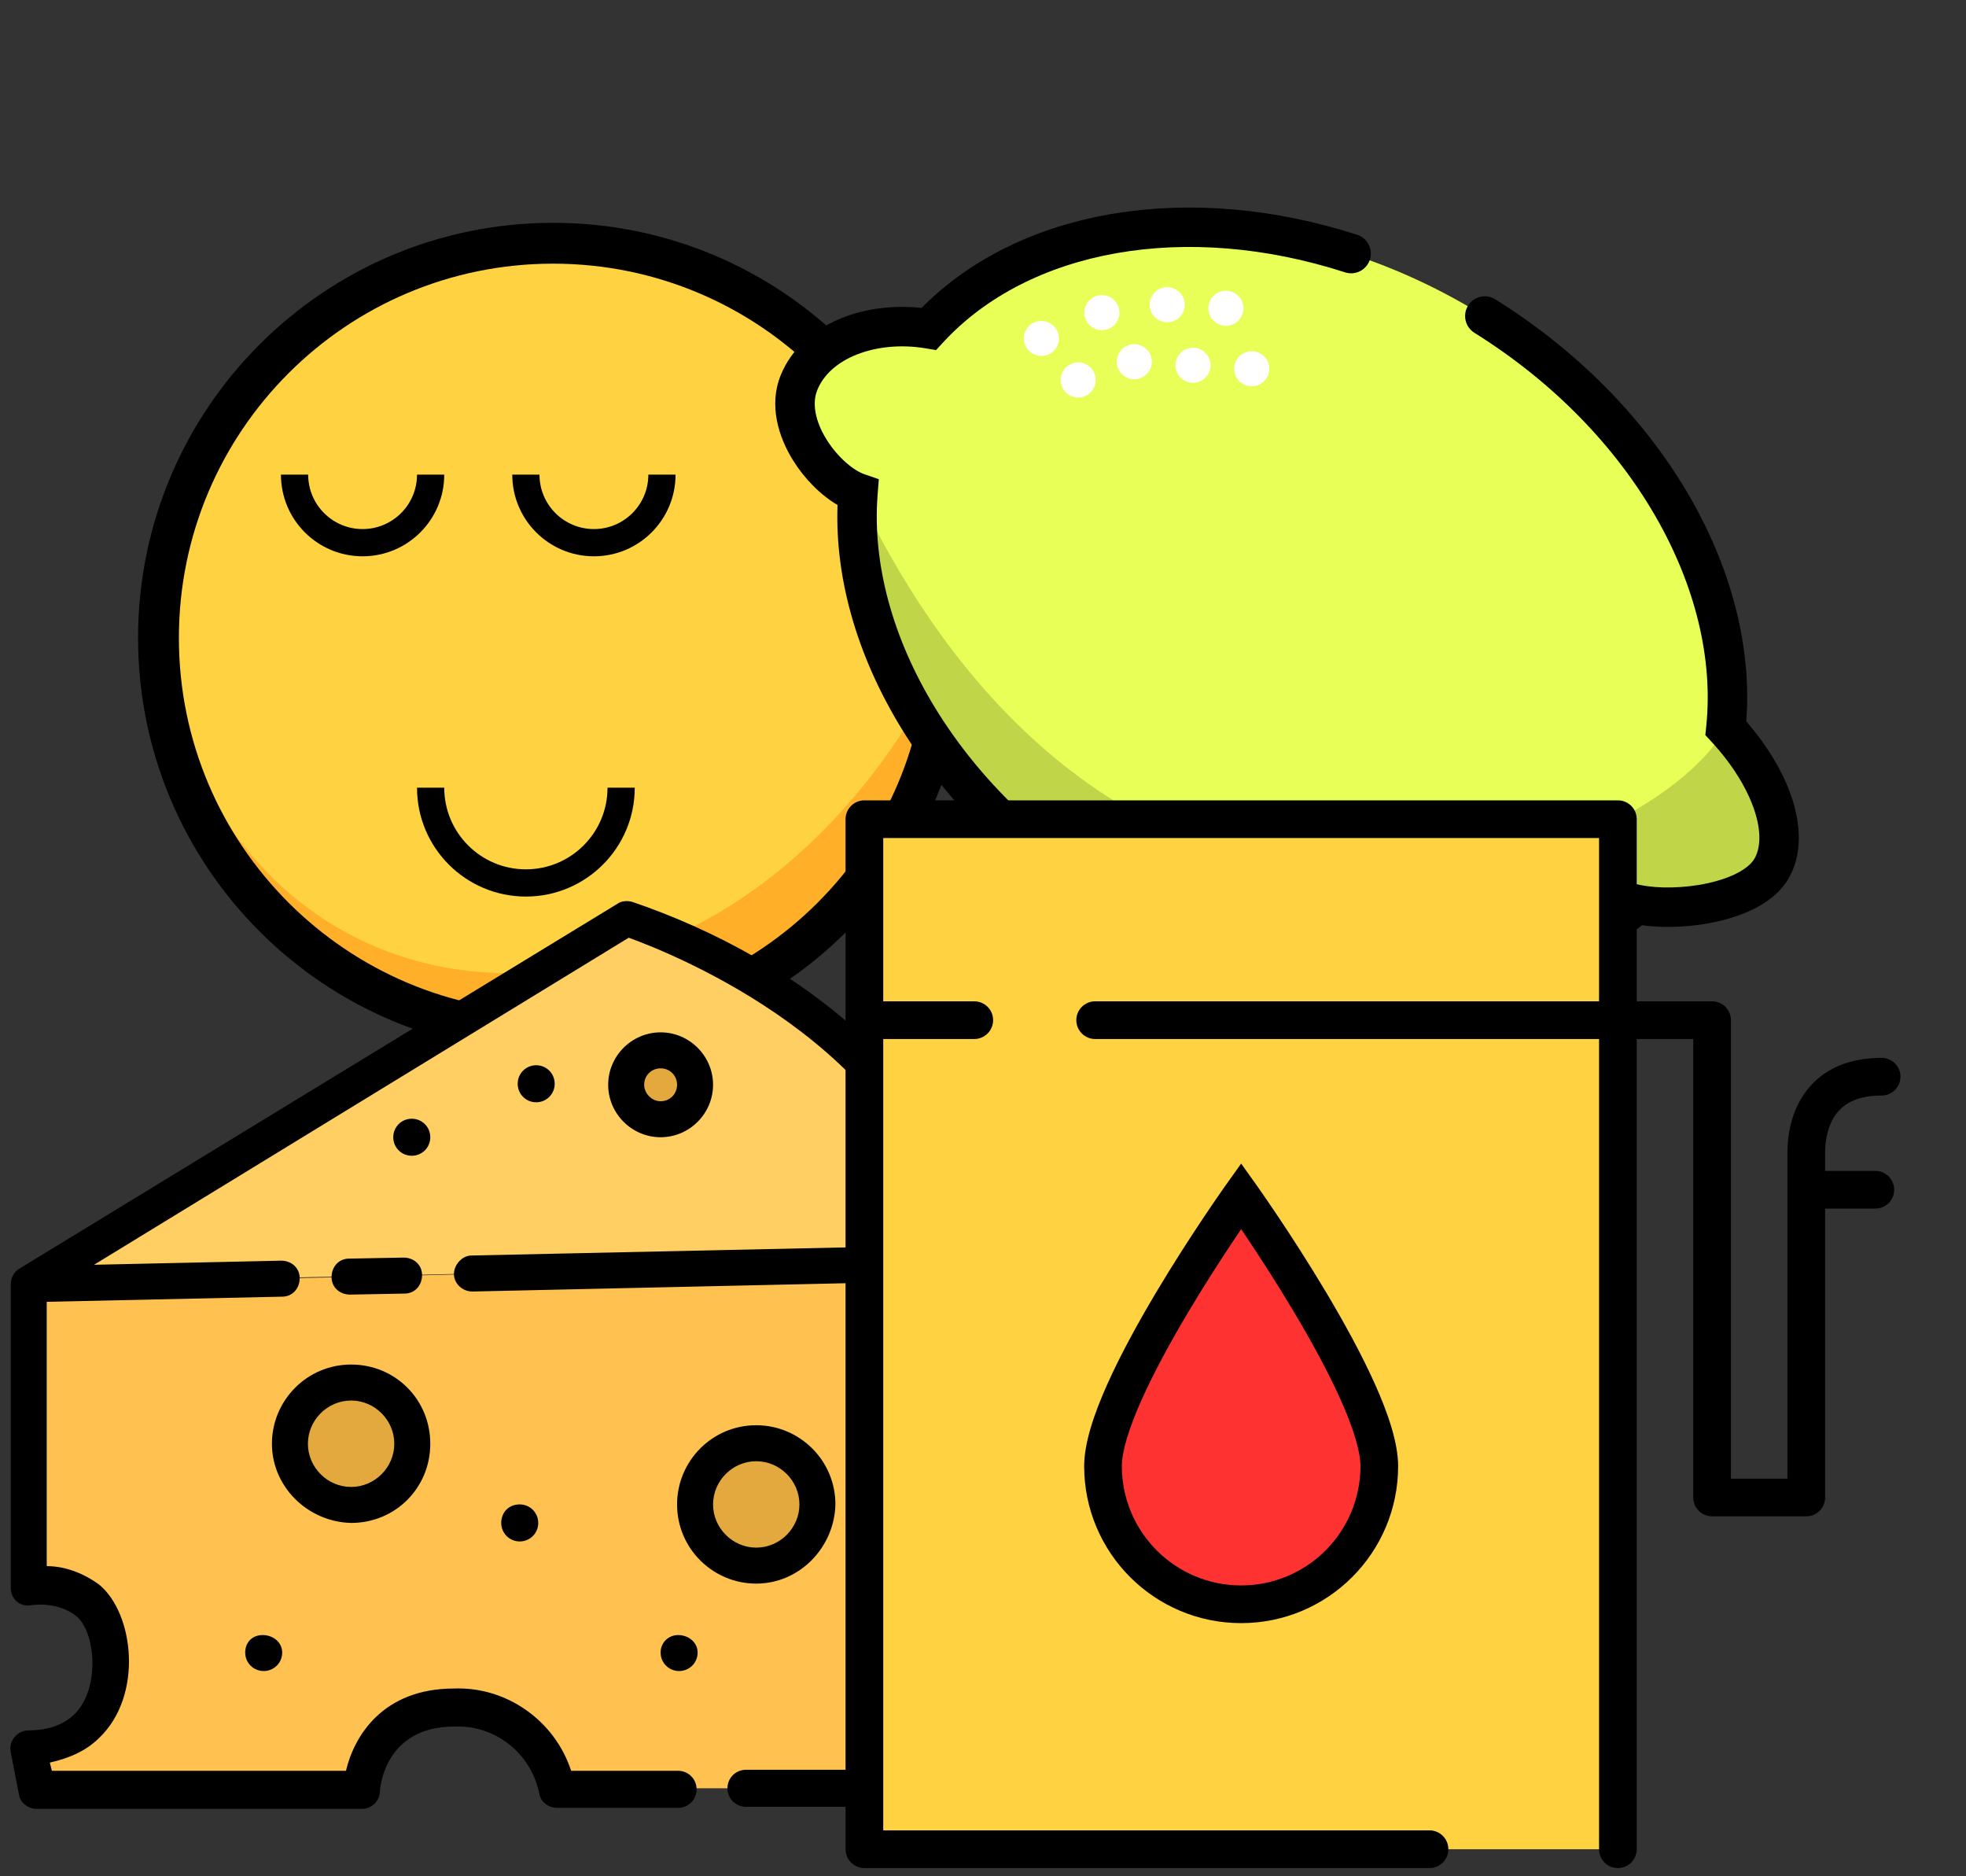 <svg width="131" height="125" viewBox="0 0 131 125" fill="none" xmlns="http://www.w3.org/2000/svg">
<rect x="0" y="0" width="131" height="125" fill="#333333" stroke="none"/>
<path d="M63.149 43.405C63.149 57.927 51.377 69.7 36.854 69.7C22.332 69.7 10.56 57.927 10.56 43.405C10.56 28.883 22.332 17.111 36.854 17.111C51.377 17.111 63.149 28.883 63.149 43.405Z" fill="#FFD241"/>
<path d="M36.855 69.7C51.377 69.7 63.15 57.928 63.15 43.406C49.095 72.42 16 71.513 10.56 43.406C10.56 57.928 22.333 69.7 36.855 69.7Z" fill="#FFB028"/>
<path d="M61.789 42.499C61.789 28.728 50.625 17.564 36.854 17.564C23.083 17.564 11.92 28.728 11.92 42.499C11.92 56.27 23.083 67.433 36.854 67.433C50.625 67.433 61.789 56.27 61.789 42.499ZM64.509 42.499C64.509 57.772 52.128 70.153 36.854 70.153C21.581 70.153 9.2 57.772 9.2 42.499C9.2 27.226 21.581 14.844 36.854 14.844C52.128 14.844 64.509 27.226 64.509 42.499Z" fill="black"/>
<path d="M20.534 31.618C20.534 33.621 22.157 35.245 24.16 35.245C26.163 35.245 27.787 33.621 27.787 31.618H29.601C29.601 34.623 27.165 37.059 24.16 37.059C21.156 37.059 18.72 34.623 18.72 31.618H20.534Z" fill="black"/>
<path d="M35.947 31.618C35.947 33.621 37.571 35.245 39.574 35.245C41.577 35.245 43.201 33.621 43.201 31.618H45.014C45.014 34.623 42.579 37.059 39.574 37.059C36.57 37.059 34.134 34.623 34.134 31.618H35.947Z" fill="black"/>
<path d="M29.601 52.473C29.601 55.477 32.036 57.913 35.041 57.913C38.046 57.913 40.481 55.477 40.481 52.473H42.295C42.295 56.479 39.047 59.726 35.041 59.726C31.035 59.726 27.787 56.479 27.787 52.473H29.601Z" fill="black"/>
<path d="M57.156 32.857C56.378 42.735 62.977 53.927 74.481 60.569C86.904 67.742 101.063 67.307 109.005 60.262C111.766 60.844 116.715 60.159 118.03 57.882C119.344 55.605 118.003 51.795 114.987 48.535C116.022 38.542 109.397 27.092 97.706 20.343C96.925 19.892 96.137 19.471 95.344 19.08C94.411 18.619 93.471 18.2 92.528 17.822C80.79 13.119 68.504 14.747 61.875 21.931C58.187 21.308 54.376 22.65 53.222 25.525C52.068 28.401 54.986 32.11 57.156 32.857Z" fill="#E7FF57"/>
<path d="M57.156 32.857C56.378 42.735 62.977 53.927 74.481 60.569C86.904 67.741 101.064 67.307 109.005 60.261C111.766 60.844 116.715 60.159 118.03 57.882C119.345 55.605 118.003 51.794 114.987 48.535C109.51 58.023 75.21 70.604 57.156 32.857Z" fill="#C0D548"/>
<path d="M90.433 15.641C91.124 15.864 91.503 16.605 91.28 17.296C91.056 17.987 90.315 18.367 89.624 18.143C78.993 14.709 68.554 16.622 62.853 22.8L62.371 23.323L61.669 23.204C60.039 22.929 58.41 23.096 57.095 23.617C55.78 24.137 54.864 24.972 54.454 25.993C54.099 26.877 54.321 28.064 55.072 29.274C55.824 30.486 56.883 31.346 57.596 31.592L58.559 31.923L58.479 32.938C57.751 42.18 63.959 52.947 75.151 59.408C87.254 66.396 100.757 65.81 108.145 59.256L108.64 58.817L109.289 58.953C110.459 59.2 112.196 59.187 113.791 58.838C114.58 58.665 115.284 58.42 115.84 58.119C116.402 57.814 116.737 57.492 116.904 57.203C117.3 56.517 117.383 55.426 116.898 53.97C116.421 52.539 115.444 50.929 114.035 49.406L113.631 48.97L113.692 48.378C114.625 39.37 108.873 28.806 98.243 22.169C97.627 21.784 97.439 20.973 97.824 20.357C98.208 19.741 99.02 19.554 99.636 19.939C110.65 26.816 117.122 37.943 116.359 48.062C117.767 49.679 118.824 51.437 119.392 53.139C120.002 54.972 120.1 56.926 119.181 58.517C118.691 59.366 117.914 59.984 117.093 60.43C116.264 60.879 115.312 61.196 114.354 61.406C112.706 61.767 110.894 61.843 109.404 61.638C100.838 68.766 86.341 68.904 73.837 61.685C62.36 55.059 55.436 43.909 55.807 33.64C54.673 32.979 53.593 31.877 52.839 30.66C51.876 29.11 51.215 27.005 52.014 25.014C52.759 23.159 54.326 21.885 56.127 21.172C57.723 20.54 59.57 20.316 61.403 20.515C68.089 13.766 79.441 12.091 90.433 15.641Z" fill="black"/>
<path d="M70.403 23.132C70.081 23.691 69.366 23.882 68.807 23.559C68.248 23.237 68.057 22.522 68.379 21.963C68.702 21.404 69.417 21.213 69.976 21.535C70.534 21.858 70.726 22.573 70.403 23.132Z" fill="white"/>
<path d="M72.855 25.896C72.532 26.455 71.817 26.646 71.258 26.324C70.7 26.001 70.508 25.287 70.831 24.728C71.153 24.169 71.868 23.977 72.427 24.3C72.986 24.622 73.177 25.337 72.855 25.896Z" fill="white"/>
<path d="M74.433 21.41C74.111 21.969 73.396 22.161 72.837 21.838C72.278 21.515 72.087 20.801 72.409 20.242C72.732 19.683 73.447 19.491 74.006 19.814C74.564 20.137 74.756 20.851 74.433 21.41Z" fill="white"/>
<path d="M76.593 24.681C76.27 25.24 75.555 25.432 74.996 25.109C74.438 24.786 74.246 24.072 74.569 23.513C74.891 22.954 75.606 22.762 76.165 23.085C76.724 23.408 76.915 24.122 76.593 24.681Z" fill="white"/>
<path d="M78.784 20.886C78.461 21.445 77.747 21.636 77.188 21.313C76.629 20.991 76.437 20.276 76.76 19.717C77.083 19.158 77.797 18.967 78.356 19.289C78.915 19.612 79.107 20.327 78.784 20.886Z" fill="white"/>
<path d="M80.505 24.917C80.182 25.476 79.468 25.667 78.909 25.345C78.35 25.022 78.158 24.307 78.481 23.748C78.804 23.189 79.518 22.998 80.077 23.321C80.636 23.643 80.828 24.358 80.505 24.917Z" fill="white"/>
<path d="M82.696 21.121C82.374 21.68 81.659 21.871 81.1 21.549C80.541 21.226 80.35 20.511 80.672 19.952C80.995 19.393 81.71 19.202 82.269 19.525C82.828 19.847 83.019 20.562 82.696 21.121Z" fill="white"/>
<path d="M84.418 25.151C84.095 25.71 83.38 25.902 82.821 25.579C82.262 25.256 82.071 24.542 82.394 23.983C82.716 23.424 83.431 23.232 83.99 23.555C84.549 23.878 84.74 24.592 84.418 25.151Z" fill="white"/>
<path d="M64.368 84.12L1.812 85.49L41.689 61.167C41.689 61.167 62.449 67.607 64.368 84.12Z" fill="#FFCF64"/>
<path d="M64.368 84.119V119.131H37.098C37.098 119.131 36.139 113.65 30.247 113.65C27.026 113.444 24.286 115.911 24.08 119.131H2.429L1.881 116.322C1.881 116.322 7.362 116.596 7.362 110.567C7.362 104.537 1.881 105.565 1.881 105.565V85.558L64.368 84.119Z" fill="#FFC251"/>
<path d="M23.395 100.221C25.628 100.221 27.437 98.411 27.437 96.178C27.437 93.946 25.628 92.136 23.395 92.136C21.162 92.136 19.352 93.946 19.352 96.178C19.352 98.411 21.162 100.221 23.395 100.221Z" fill="#E3A93F"/>
<path d="M50.39 104.263C52.623 104.263 54.433 102.453 54.433 100.22C54.433 97.988 52.623 96.178 50.39 96.178C48.158 96.178 46.348 97.988 46.348 100.22C46.348 102.453 48.158 104.263 50.39 104.263Z" fill="#E3A93F"/>
<path d="M46.348 72.198C46.348 73.5 45.32 74.528 44.018 74.528C42.717 74.528 41.689 73.5 41.689 72.198C41.689 70.896 42.717 69.868 44.018 69.868C45.32 69.868 46.348 70.965 46.348 72.198Z" fill="#E3A93F"/>
<path d="M65.601 119.131C65.601 119.816 65.053 120.296 64.368 120.364H49.705C49.02 120.364 48.472 119.816 48.472 119.131C48.472 118.446 49.02 117.898 49.705 117.898H63.203V85.352C56.214 85.49 80.4 84.941 31.48 86.038C30.795 86.038 30.247 85.49 30.247 84.873C30.247 84.256 30.795 83.639 31.411 83.639L62.997 82.954C60.462 69.731 44.909 63.564 41.894 62.468L6.266 84.256L18.736 83.982C19.421 83.982 19.969 84.462 19.969 85.147C19.969 85.832 19.49 86.38 18.804 86.38L3.114 86.723V104.331C4.348 104.331 5.581 104.811 6.609 105.565C8.938 107.483 9.555 112.964 6.609 115.774C5.718 116.664 4.553 117.144 3.32 117.418L3.457 117.966H23.052C23.601 115.637 25.519 112.485 30.247 112.485C33.741 112.348 36.961 114.609 38.057 117.966H45.183C45.868 117.966 46.416 118.514 46.416 119.199C46.416 119.885 45.868 120.433 45.183 120.433H37.098C36.55 120.433 36.002 120.022 35.933 119.473C35.385 116.801 32.987 114.883 30.247 115.02C25.587 115.02 25.313 119.199 25.313 119.336C25.313 119.953 24.765 120.501 24.149 120.501H2.429C1.881 120.501 1.333 120.09 1.264 119.542L0.716 116.733C0.579 116.116 0.99 115.431 1.675 115.294C2.018 115.225 3.662 115.431 4.964 114.198C6.746 112.416 6.335 108.579 5.033 107.62C4.211 107.004 3.114 106.798 2.087 106.935C1.333 107.072 0.716 106.524 0.716 105.77V85.558C0.716 85.147 0.922 84.736 1.264 84.53L41.141 60.207C41.415 60.002 41.826 60.002 42.1 60.07C53.2 63.838 64.231 72.197 65.601 84.051V119.131ZM23.326 86.243L26.958 86.175C27.643 86.175 28.123 85.626 28.123 84.941C28.123 84.256 27.575 83.777 26.889 83.777L23.258 83.845C22.573 83.845 22.093 84.393 22.093 85.078C22.093 85.763 22.641 86.243 23.326 86.243ZM18.119 96.178C18.119 93.3 20.449 90.902 23.395 90.902C26.341 90.902 28.671 93.232 28.671 96.178C28.671 99.124 26.341 101.454 23.395 101.454C20.517 101.385 18.119 99.056 18.119 96.178ZM20.517 96.178C20.517 97.754 21.819 99.056 23.395 99.056C24.971 99.056 26.273 97.754 26.273 96.178C26.273 94.602 24.971 93.3 23.395 93.3C21.819 93.3 20.517 94.602 20.517 96.178ZM50.39 105.496C47.513 105.496 45.115 103.167 45.115 100.22C45.115 97.343 47.444 94.945 50.39 94.945C53.268 94.945 55.666 97.274 55.666 100.22C55.597 103.098 53.268 105.496 50.39 105.496ZM50.39 103.098C51.966 103.098 53.268 101.796 53.268 100.22C53.268 98.645 51.966 97.343 50.39 97.343C48.814 97.343 47.513 98.645 47.513 100.22C47.513 101.796 48.814 103.098 50.39 103.098ZM44.018 75.76C42.1 75.76 40.524 74.184 40.524 72.266C40.524 70.347 42.1 68.772 44.018 68.772C45.937 68.772 47.513 70.347 47.513 72.266C47.513 74.184 45.937 75.76 44.018 75.76ZM44.018 73.362C44.635 73.362 45.115 72.882 45.115 72.266C45.115 71.649 44.635 71.17 44.018 71.17C43.402 71.17 42.922 71.649 42.922 72.266C42.922 72.814 43.402 73.362 44.018 73.362ZM36.961 72.197C36.961 71.512 36.413 70.964 35.728 70.964C35.043 70.964 34.495 71.512 34.495 72.197C34.495 72.882 35.043 73.431 35.728 73.431C36.413 73.431 36.961 72.882 36.961 72.197ZM27.437 74.527C26.752 74.527 26.204 75.075 26.204 75.76C26.204 76.445 26.752 76.993 27.437 76.993C28.123 76.993 28.671 76.445 28.671 75.76C28.671 75.075 28.123 74.527 27.437 74.527ZM44.018 110.087C44.018 110.772 44.566 111.32 45.252 111.32C45.937 111.32 46.485 110.772 46.485 110.087C46.485 109.402 45.868 108.922 45.183 108.922C44.566 108.922 44.018 109.402 44.018 110.087ZM33.398 101.454C33.398 102.139 33.947 102.687 34.632 102.687C35.317 102.687 35.865 102.139 35.865 101.454C35.865 100.769 35.317 100.22 34.632 100.22C33.878 100.22 33.398 100.769 33.398 101.454ZM16.338 110.087C16.338 110.772 16.886 111.32 17.571 111.32C18.256 111.32 18.804 110.772 18.804 110.087C18.804 109.402 18.188 108.922 17.503 108.922C16.817 108.922 16.338 109.402 16.338 110.087Z" fill="black"/>
<path d="M57.597 54.572H107.805V123.19H101.529H95.253H57.597V54.572Z" fill="#FFD241"/>
<path d="M106.55 123.19V55.827H58.852V121.934H95.253C95.947 121.934 96.508 122.496 96.508 123.19C96.508 123.883 95.947 124.445 95.253 124.445H57.597C56.904 124.445 56.342 123.883 56.342 123.19V54.572C56.342 53.879 56.904 53.317 57.597 53.317H107.805C108.499 53.317 109.06 53.879 109.06 54.572V123.19C109.06 123.883 108.499 124.445 107.805 124.445C107.112 124.445 106.55 123.883 106.55 123.19Z" fill="black"/>
<path d="M114.081 66.705C114.774 66.705 115.336 67.267 115.336 67.96V98.504H119.102V76.747C119.102 75.784 119.288 74.241 120.198 72.903C121.163 71.482 122.825 70.471 125.378 70.471C126.071 70.471 126.633 71.033 126.633 71.726C126.633 72.419 126.071 72.981 125.378 72.981C123.579 72.981 122.73 73.643 122.273 74.315C121.761 75.069 121.612 76.036 121.612 76.747V99.759C121.612 100.452 121.05 101.014 120.357 101.014H114.081C113.388 101.014 112.826 100.452 112.826 99.759V69.216H72.973C72.28 69.216 71.718 68.653 71.718 67.96C71.718 67.267 72.28 66.705 72.973 66.705H114.081ZM64.919 66.705C65.612 66.705 66.174 67.267 66.174 67.96C66.174 68.653 65.612 69.216 64.919 69.216H58.015C57.322 69.216 56.76 68.653 56.76 67.96C56.76 67.267 57.322 66.705 58.015 66.705H64.919Z" fill="black"/>
<path d="M91.906 97.667C91.906 102.751 87.784 106.872 82.701 106.872C77.617 106.872 73.496 102.751 73.496 97.667C73.496 92.584 82.701 79.676 82.701 79.676C82.701 79.676 91.906 92.584 91.906 97.667Z" fill="#FF3232"/>
<path d="M90.651 97.668C90.651 96.685 90.18 95.138 89.322 93.225C88.487 91.363 87.364 89.319 86.225 87.408C85.089 85.501 83.951 83.748 83.096 82.47C82.957 82.262 82.824 82.067 82.701 81.885C82.578 82.067 82.446 82.262 82.306 82.47C81.452 83.748 80.314 85.501 79.177 87.408C78.039 89.319 76.915 91.363 76.08 93.225C75.223 95.138 74.752 96.685 74.752 97.668C74.752 102.058 78.311 105.617 82.701 105.617C87.092 105.617 90.651 102.058 90.651 97.668ZM93.161 97.668C93.161 103.444 88.478 108.128 82.701 108.128C76.924 108.128 72.241 103.444 72.241 97.668C72.241 96.108 72.921 94.135 73.789 92.198C74.68 90.211 75.858 88.075 77.02 86.123C78.185 84.168 79.349 82.376 80.219 81.075C80.655 80.423 81.019 79.893 81.274 79.525C81.402 79.341 81.502 79.198 81.571 79.1C81.606 79.051 81.632 79.013 81.65 78.987C81.659 78.975 81.667 78.965 81.672 78.958C81.674 78.955 81.676 78.953 81.677 78.951L81.679 78.948V78.947L82.701 77.515L83.724 78.947L82.701 79.676L83.724 78.948C83.724 78.949 83.725 78.95 83.725 78.951C83.726 78.953 83.729 78.955 83.731 78.958C83.736 78.965 83.743 78.975 83.752 78.987C83.77 79.013 83.797 79.051 83.831 79.1C83.9 79.198 84.001 79.341 84.128 79.525C84.383 79.893 84.747 80.423 85.183 81.075C86.054 82.376 87.217 84.168 88.382 86.123C89.545 88.075 90.723 90.211 91.614 92.198C92.482 94.135 93.161 96.108 93.161 97.668Z" fill="black"/>
<path d="M124.96 78.003C125.653 78.003 126.215 78.565 126.215 79.259C126.215 79.952 125.653 80.514 124.96 80.514H120.357V78.003H124.96Z" fill="black"/>
</svg>
